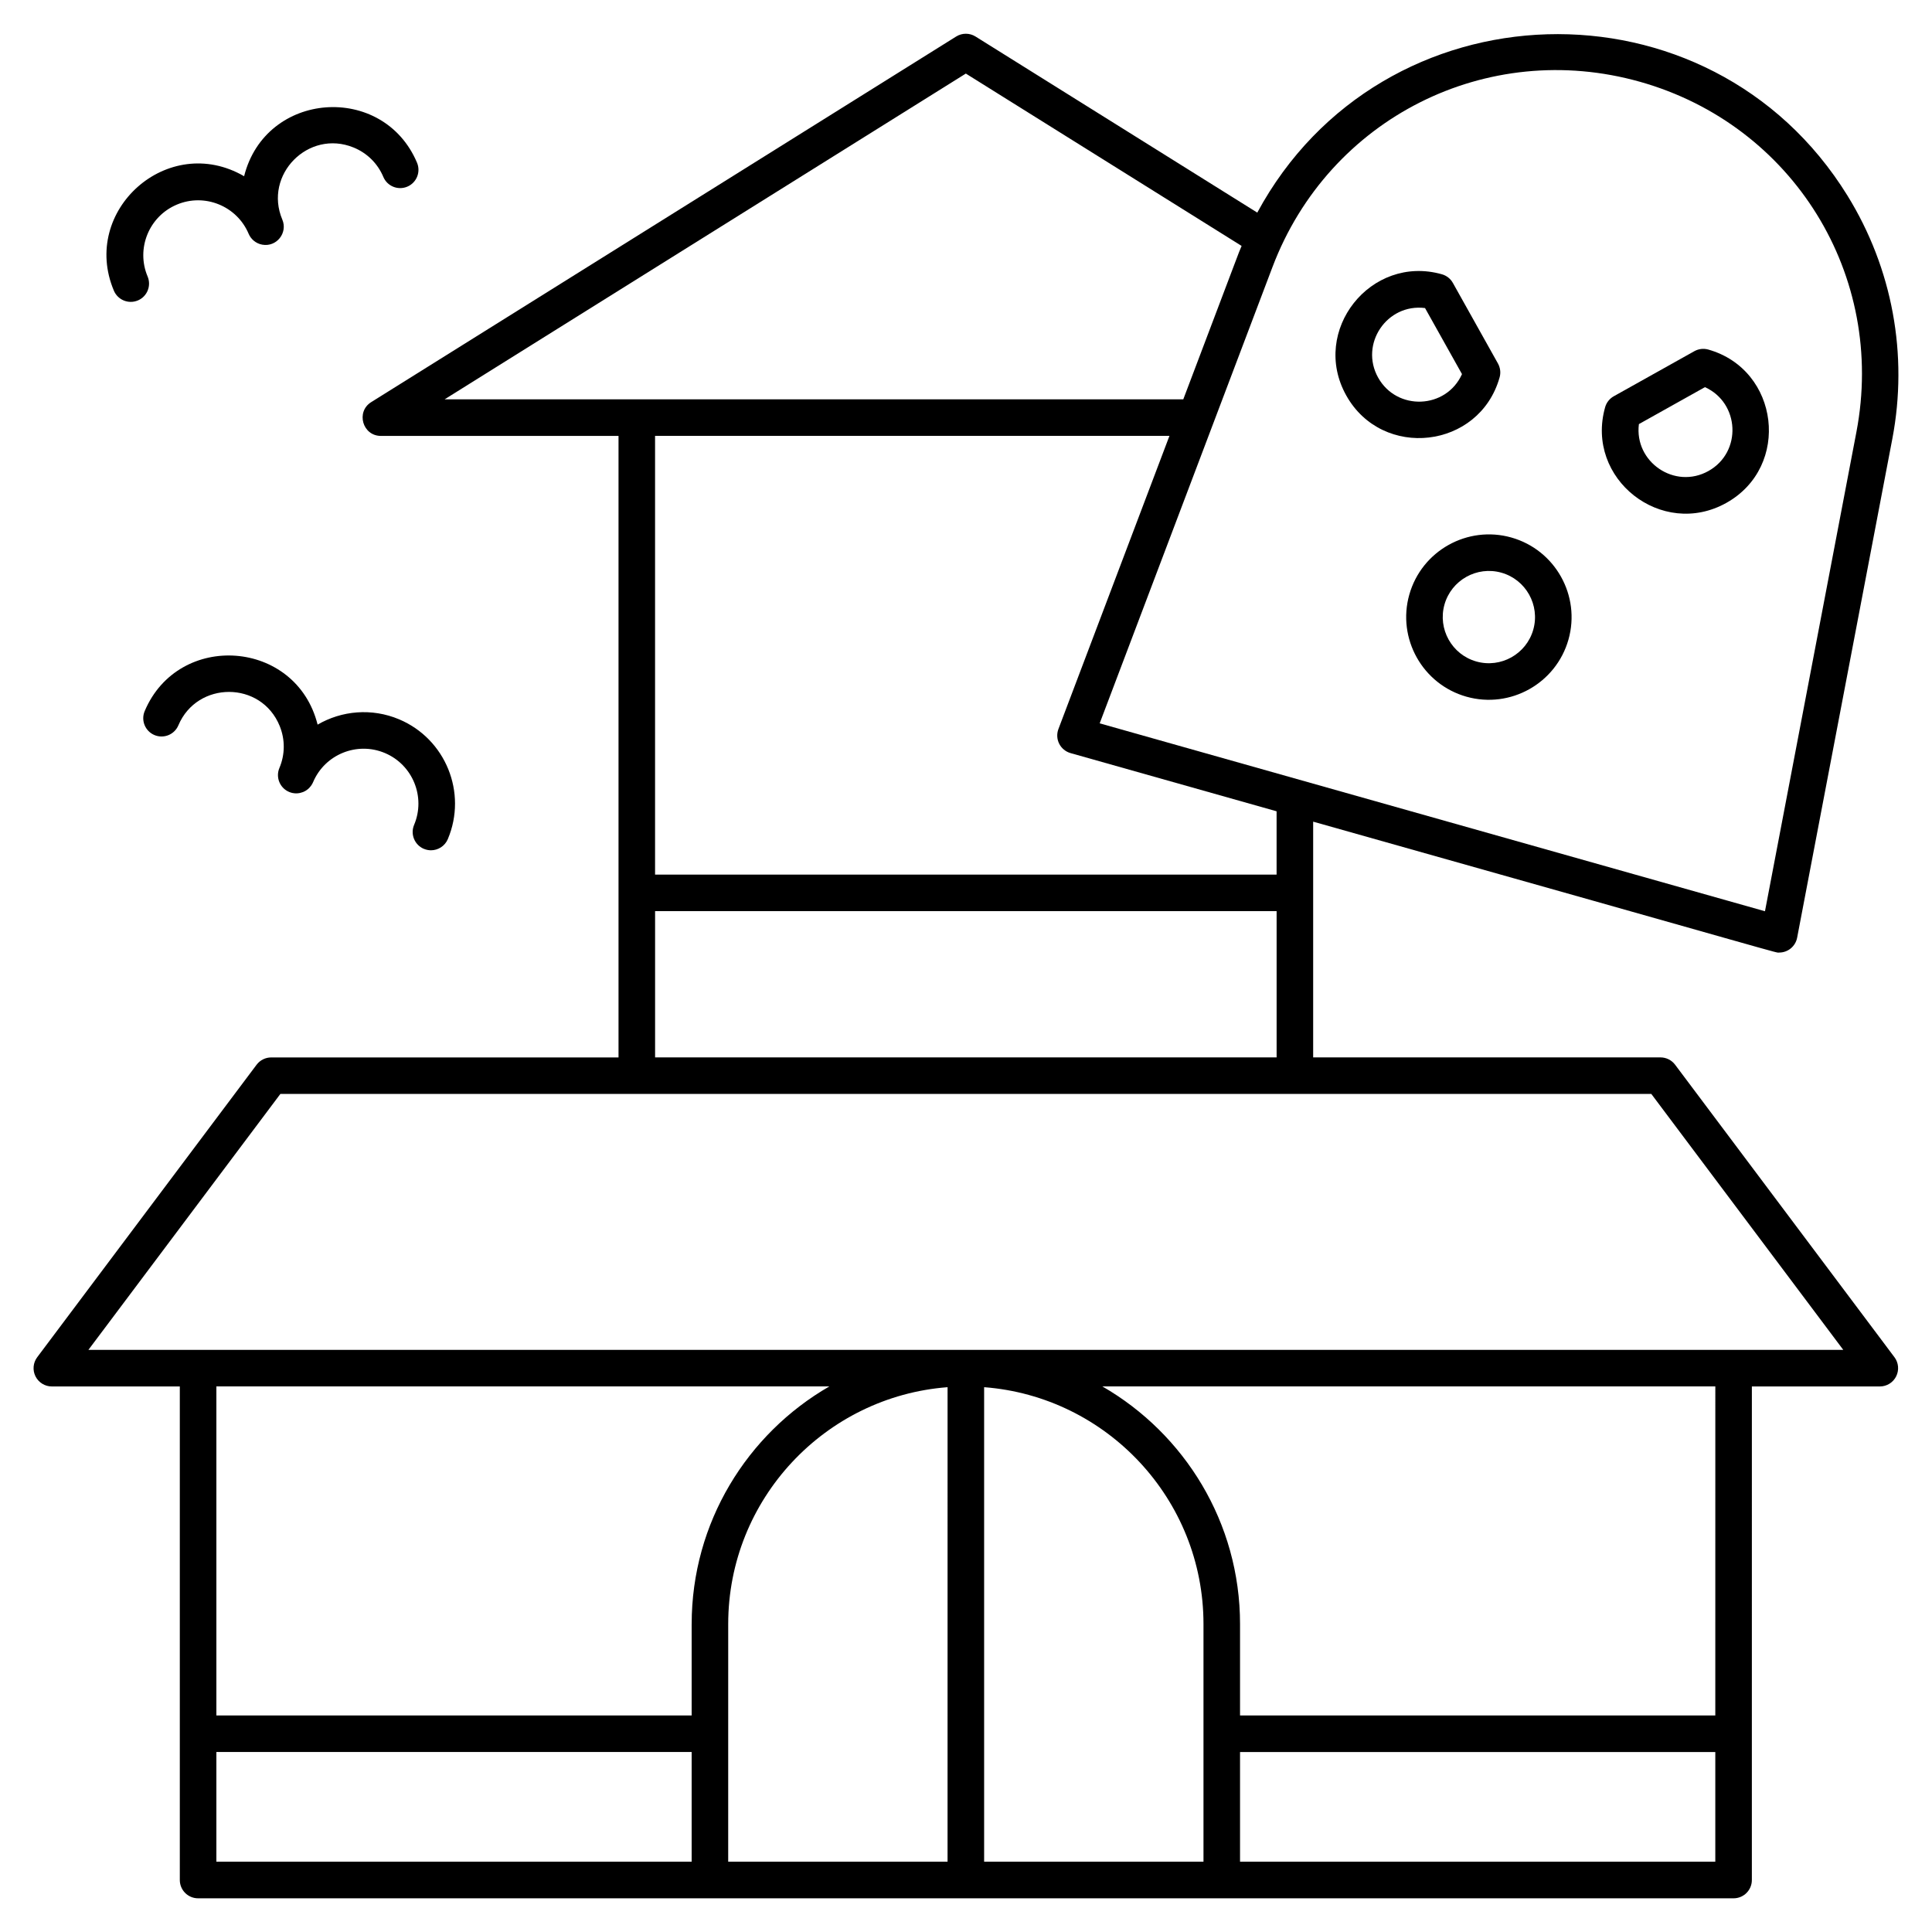 <?xml version="1.0" encoding="UTF-8"?>
<!-- Uploaded to: SVG Repo, www.svgrepo.com, Generator: SVG Repo Mixer Tools -->
<svg fill="#000000" width="800px" height="800px" version="1.1" viewBox="144 144 512 512" xmlns="http://www.w3.org/2000/svg">
 <g>
  <path d="m587.92 426.16c-0.914-1.219-2.352-1.938-3.875-1.938h-92.043v-62.477c130.25 36.719 122.23 34.691 123.5 34.691 2.336 0 4.324-1.664 4.758-3.938l25.227-132.21c4.25-22.273 0.023-45.168-11.895-64.457-36.52-59.102-123.51-56.395-156.4 4.512l-74.664-46.664c-1.57-0.984-3.562-0.984-5.137 0l-155.02 96.887c-4.109 2.57-2.289 8.953 2.566 8.953h62.977v164.71h-92.043c-1.523 0-2.961 0.719-3.875 1.938l-58.133 77.508c-1.102 1.469-1.277 3.434-0.457 5.074 0.824 1.641 2.5 2.676 4.336 2.676h33.91v130.8c0 2.676 2.168 4.844 4.844 4.844h406.92c2.676 0 4.844-2.168 4.844-4.844l0.004-130.8h33.91c1.836 0 3.512-1.035 4.332-2.68 0.82-1.641 0.645-3.606-0.457-5.074zm-9.285-260.48c40.594 11.465 65.242 51.359 57.336 92.789l-24.234 127.02-176.31-49.797 45.797-120.93c14.941-39.445 56.82-60.543 97.41-49.082zm-178.68-2.184 73.082 45.676c-1.648 4.035 1.695-4.519-15.453 40.652h-195.75zm53.961 96.016-29.422 77.691c-0.48 1.27-0.406 2.684 0.203 3.894 0.613 1.211 1.703 2.113 3.008 2.481l54.605 15.422v16.777h-164.71v-116.27zm-136.31 125.95h164.71v38.754h-164.71zm9.688 188.93v24.223h-125.95v-87.199h162.44c-21.781 12.562-36.484 36.078-36.484 62.977zm-125.95 33.91h125.95v29.066h-125.95zm135.64-33.91c0-33.094 25.664-60.285 58.133-62.773l-0.004 125.75h-58.133zm67.82 62.977v-125.75c32.469 2.484 58.133 29.68 58.133 62.773v62.977zm67.82 0v-29.066h125.95v29.066zm125.95-38.754h-125.95v-24.223c0-26.898-14.703-50.414-36.484-62.977h162.44zm4.848-96.887h-435.99l50.867-67.82h363.32l50.867 67.82z"/>
  <path d="m180.54 223.62c2.465-1.039 3.617-3.883 2.578-6.348-3.117-7.383 0.352-15.926 7.734-19.043 7.383-3.121 15.926 0.352 19.043 7.734 0.582 1.379 1.883 2.574 3.625 2.879 3.785 0.668 6.785-3.129 5.297-6.648-5.016-11.875 6.902-23.969 18.855-19.117 3.598 1.461 6.41 4.234 7.918 7.812 1.039 2.465 3.883 3.617 6.348 2.578 2.465-1.043 3.617-3.883 2.578-6.348-8.973-21.246-40.148-19.059-45.824 3.586-20.184-11.73-43.477 9.102-34.508 30.34 1.047 2.461 3.887 3.613 6.356 2.574z"/>
  <path d="m256.33 368.95c0.613 0.258 1.254 0.383 1.883 0.383 1.887 0 3.684-1.109 4.465-2.961 5.195-12.305-0.586-26.543-12.891-31.738-7.289-3.074-15.254-2.301-21.617 1.398-5.672-22.641-36.848-24.836-45.824-3.586-1.043 2.465 0.113 5.305 2.578 6.348 2.465 1.039 5.305-0.113 6.348-2.578 4.992-11.816 21.965-11.852 26.852 0.184 1.461 3.598 1.434 7.547-0.078 11.121-1.039 2.465 0.113 5.309 2.578 6.348 0.309 0.129 0.621 0.227 0.938 0.289 0.016 0.004 0.031 0 0.043 0.004 0.301 0.059 0.602 0.09 0.898 0.09 0.285 0 0.566-0.035 0.844-0.082 0.078-0.012 0.156-0.035 0.234-0.051 0.207-0.047 0.406-0.109 0.605-0.18 0.074-0.027 0.148-0.051 0.223-0.082 0.516-0.219 0.988-0.527 1.402-0.914 0.059-0.055 0.117-0.117 0.172-0.176 0.148-0.152 0.285-0.316 0.41-0.488 0.051-0.07 0.102-0.133 0.148-0.207 0.16-0.242 0.309-0.5 0.426-0.777 3.117-7.383 11.66-10.852 19.043-7.734 7.383 3.117 10.852 11.66 7.734 19.043-1.035 2.465 0.121 5.305 2.586 6.348z"/>
  <path d="m601.5 277.27c17.176-9.609 14.066-35.312-4.793-40.637-1.234-0.348-2.562-0.191-3.684 0.434l-21.352 11.945c-1.121 0.625-1.949 1.676-2.297 2.91-5.363 18.988 15.016 34.918 32.125 25.348zm-23.176-20.879 17.504-9.793c9.223 4.176 9.875 17.215 0.938 22.219-8.938 5-19.711-2.383-18.441-12.426z"/>
  <path d="m541.41 244.02c0.352-1.234 0.191-2.562-0.434-3.684l-11.945-21.352c-0.625-1.121-1.676-1.949-2.91-2.297-18.863-5.336-34.953 14.957-25.344 32.125 9.559 17.098 35.27 14.188 40.633-4.793zm-19.762-18.383 9.797 17.508c-4.199 9.309-17.25 9.816-22.219 0.938-4.981-8.902 2.316-19.719 12.422-18.445z"/>
  <path d="m517.48 301.58c-3.285 11.629 3.504 23.762 15.133 27.047 11.676 3.297 23.773-3.555 27.047-15.133 3.285-11.629-3.504-23.762-15.133-27.047-11.629-3.285-23.762 3.504-27.047 15.133zm32.855 9.277c-1.832 6.488-8.605 10.277-15.09 8.445-6.488-1.832-10.273-8.602-8.445-15.09 1.828-6.465 8.578-10.281 15.09-8.445 6.492 1.836 10.277 8.605 8.445 15.09z"/>
 </g>
</svg>